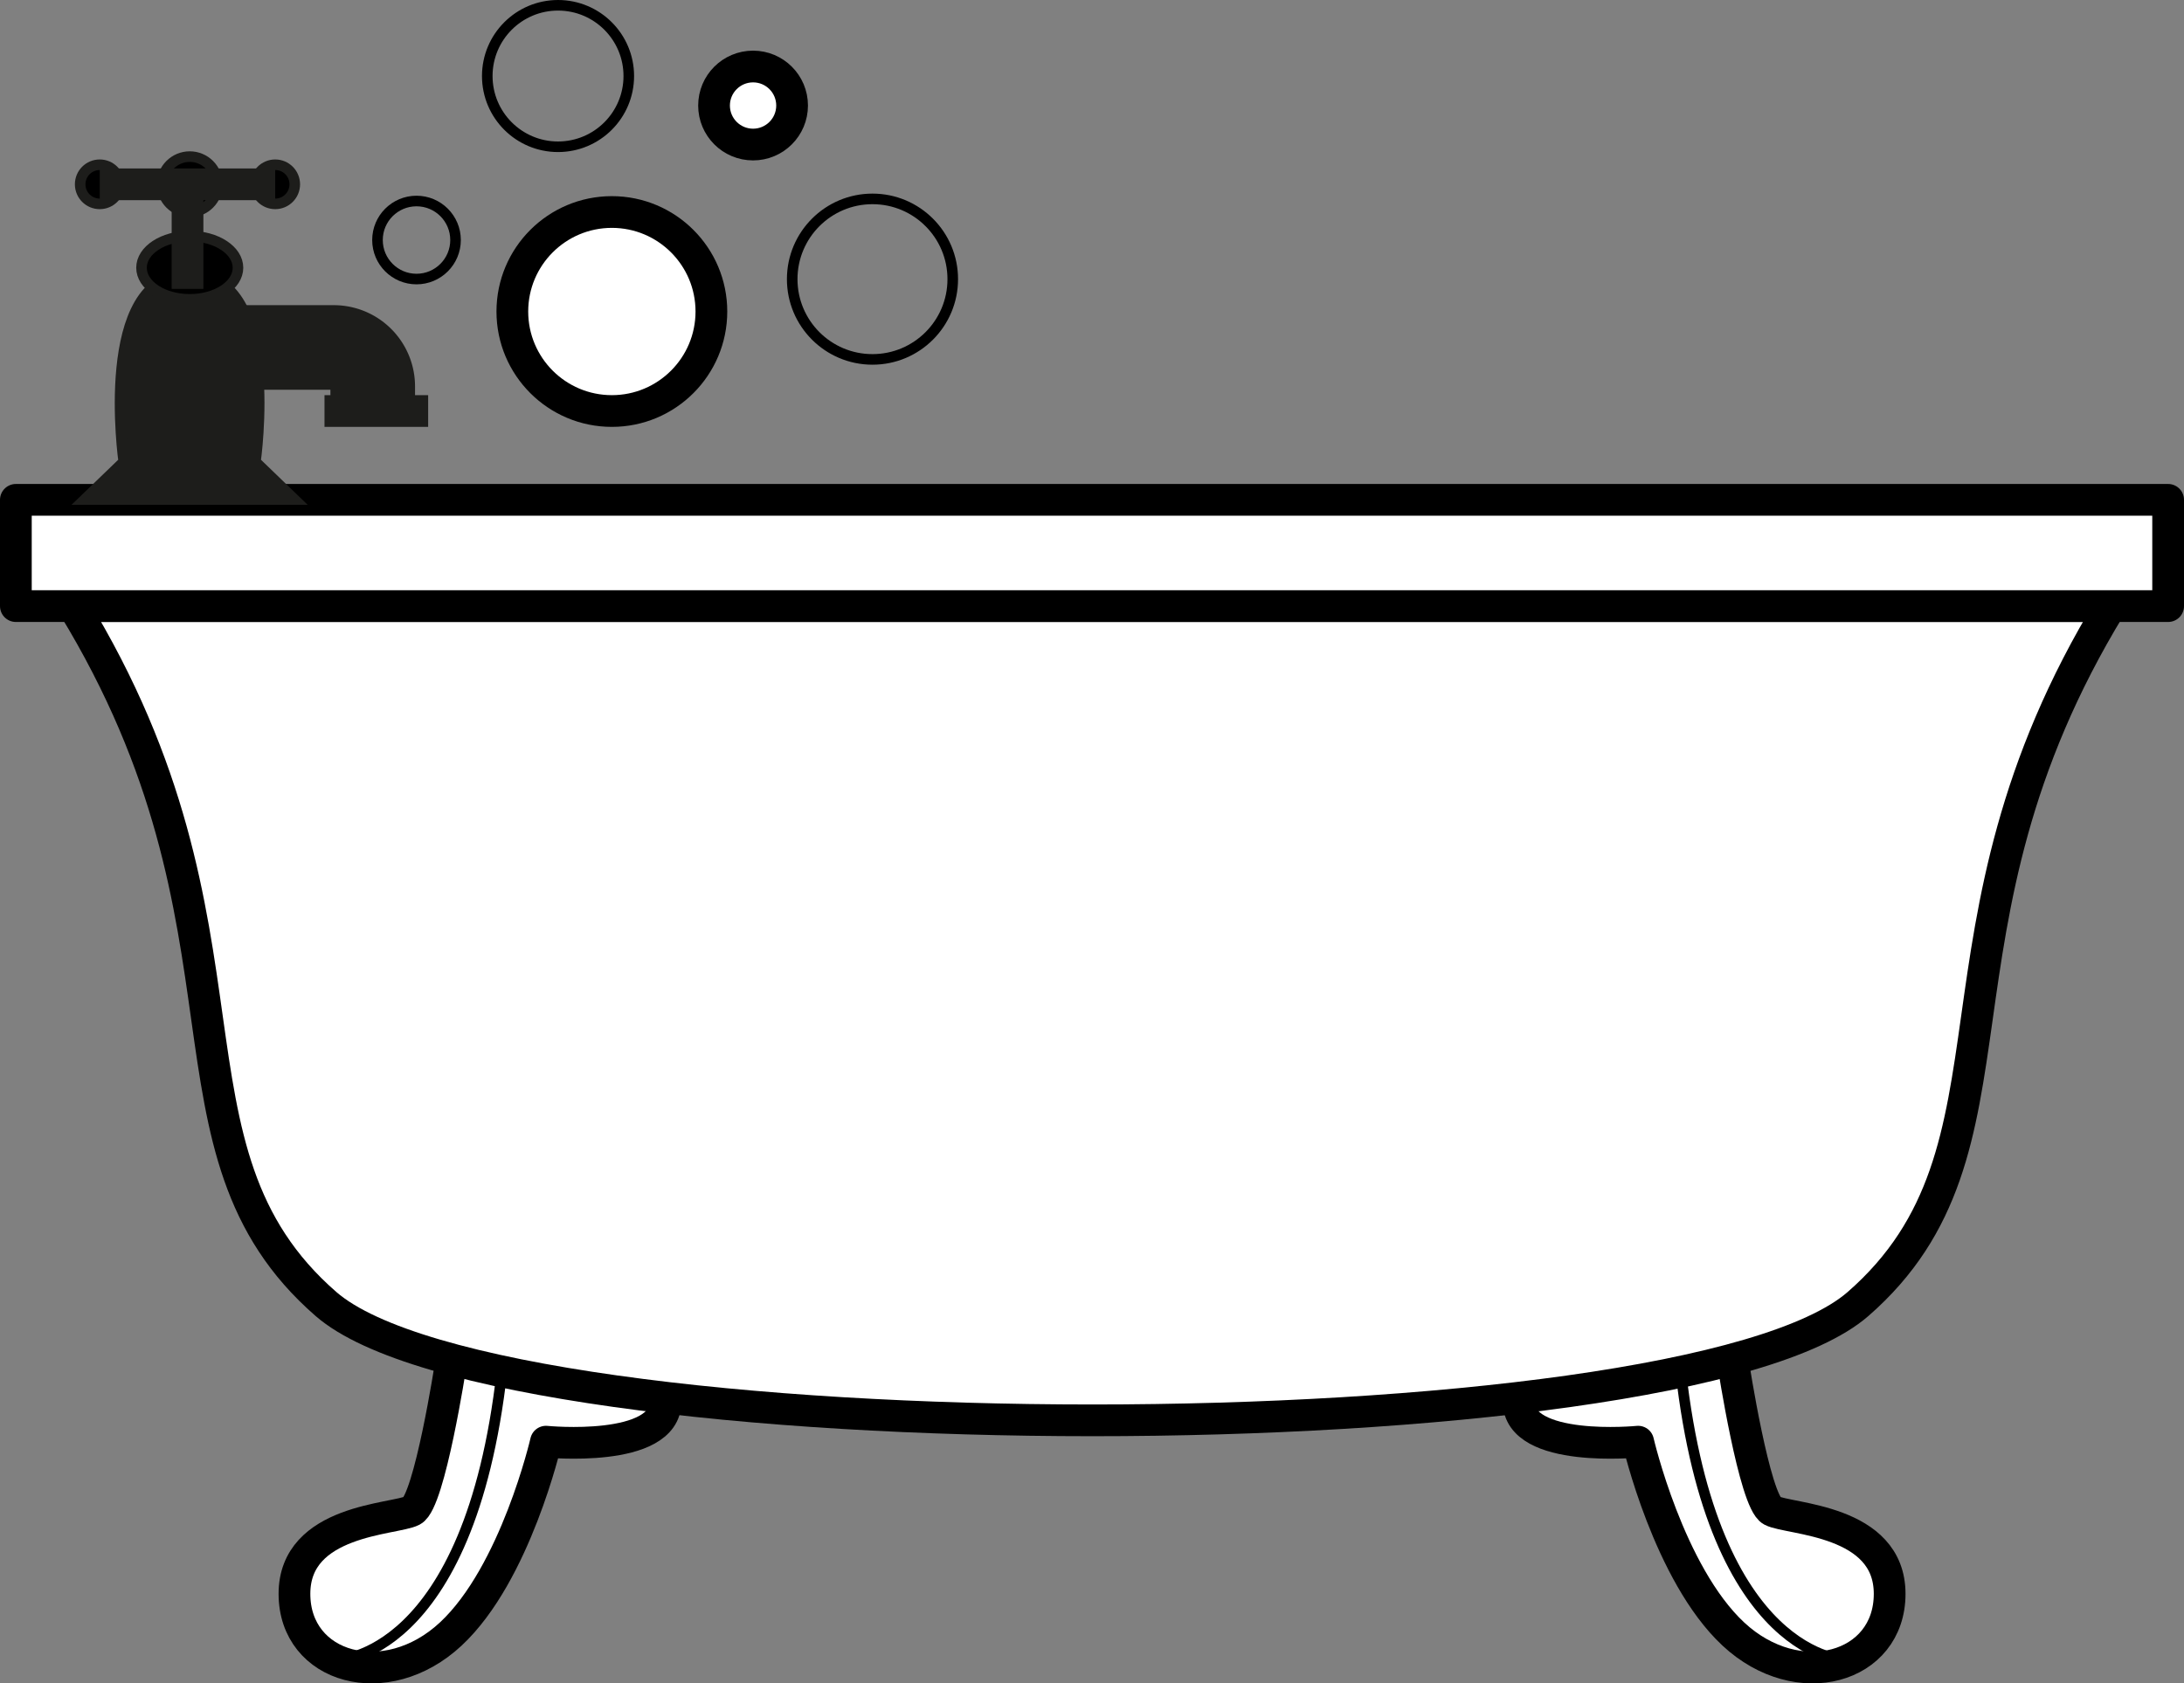 <svg xmlns="http://www.w3.org/2000/svg" viewBox="0 0 206.49 159.19"><rect x="0" y="0" width="206.49" height="159.19" fill="#808080" stroke="none"/><defs><style>.cls-1,.cls-6{fill:#fff;}.cls-1,.cls-6,.cls-7{stroke:#000;}.cls-1{stroke-linecap:round;}.cls-1,.cls-7{stroke-linejoin:round;}.cls-1,.cls-5,.cls-6{stroke-width:3px;}.cls-2{fill:#1d1d1b;}.cls-2,.cls-3,.cls-4,.cls-5{stroke:#1d1d1b;}.cls-2,.cls-3,.cls-4,.cls-5,.cls-6{stroke-miterlimit:10;}.cls-4,.cls-5,.cls-7{fill:none;}.cls-4{stroke-width:8px;}</style></defs><g id="Capa_2" data-name="Capa 2"><g id="Layer_1" data-name="Layer 1"><path class="cls-1" d="M42.62,129s-2,13-3.65,13.86-11.13.81-11.13,7.87,8.65,9.51,14.78,3.8,9-18.19,9-18.19,11.31,1.12,11.31-3.79"/><path class="cls-1" d="M163.88,129s2,13,3.64,13.86,11.14.81,11.14,7.87-8.66,9.51-14.78,3.8-9-18.19-9-18.19-11.3,1.12-11.3-3.79"/><path class="cls-1" d="M199.56,57.32c-18.73,30.68-7.06,51.32-23.89,66s-128,14.66-144.85,0S25.66,88,6.93,57.32Z"/><polyline class="cls-1" points="90.69 47.27 204.99 47.27 204.99 57.32 108.28 57.32 95.92 57.32 1.5 57.32 1.5 47.27 115.81 47.27"/><path class="cls-2" d="M18.15,26c8.55,0,6,17.67,6,17.67l3.7,3.57H8l3.7-3.57S9.17,26,17.72,26"/><ellipse class="cls-3" cx="17.94" cy="25.32" rx="4.56" ry="2.99"/><circle class="cls-3" cx="17.94" cy="17.43" r="2.62"/><circle class="cls-3" cx="9.43" cy="17.43" r="1.85"/><circle class="cls-3" cx="26.02" cy="17.43" r="1.85"/><path class="cls-4" d="M20.56,32.86h11a3.68,3.68,0,0,1,3.68,3.68v2.33"/><line class="cls-5" x1="30.68" y1="38.87" x2="40.48" y2="38.87"/><line class="cls-5" x1="9.43" y1="17.43" x2="26.02" y2="17.43"/><line class="cls-5" x1="17.73" y1="17.43" x2="17.73" y2="27.32"/><circle class="cls-6" cx="57.85" cy="29.46" r="9.41"/><circle class="cls-7" cx="82.49" cy="26.4" r="7.59"/><circle class="cls-7" cx="39.38" cy="22.7" r="3.69"/><circle class="cls-7" cx="52.76" cy="7.19" r="6.69"/><circle class="cls-6" cx="71.2" cy="9.98" r="3.69"/><path class="cls-7" d="M31.79,157s12.57,0,15.67-27.32"/><path class="cls-7" d="M174.58,157s-12.58,0-15.67-27.32"/></g></g></svg>